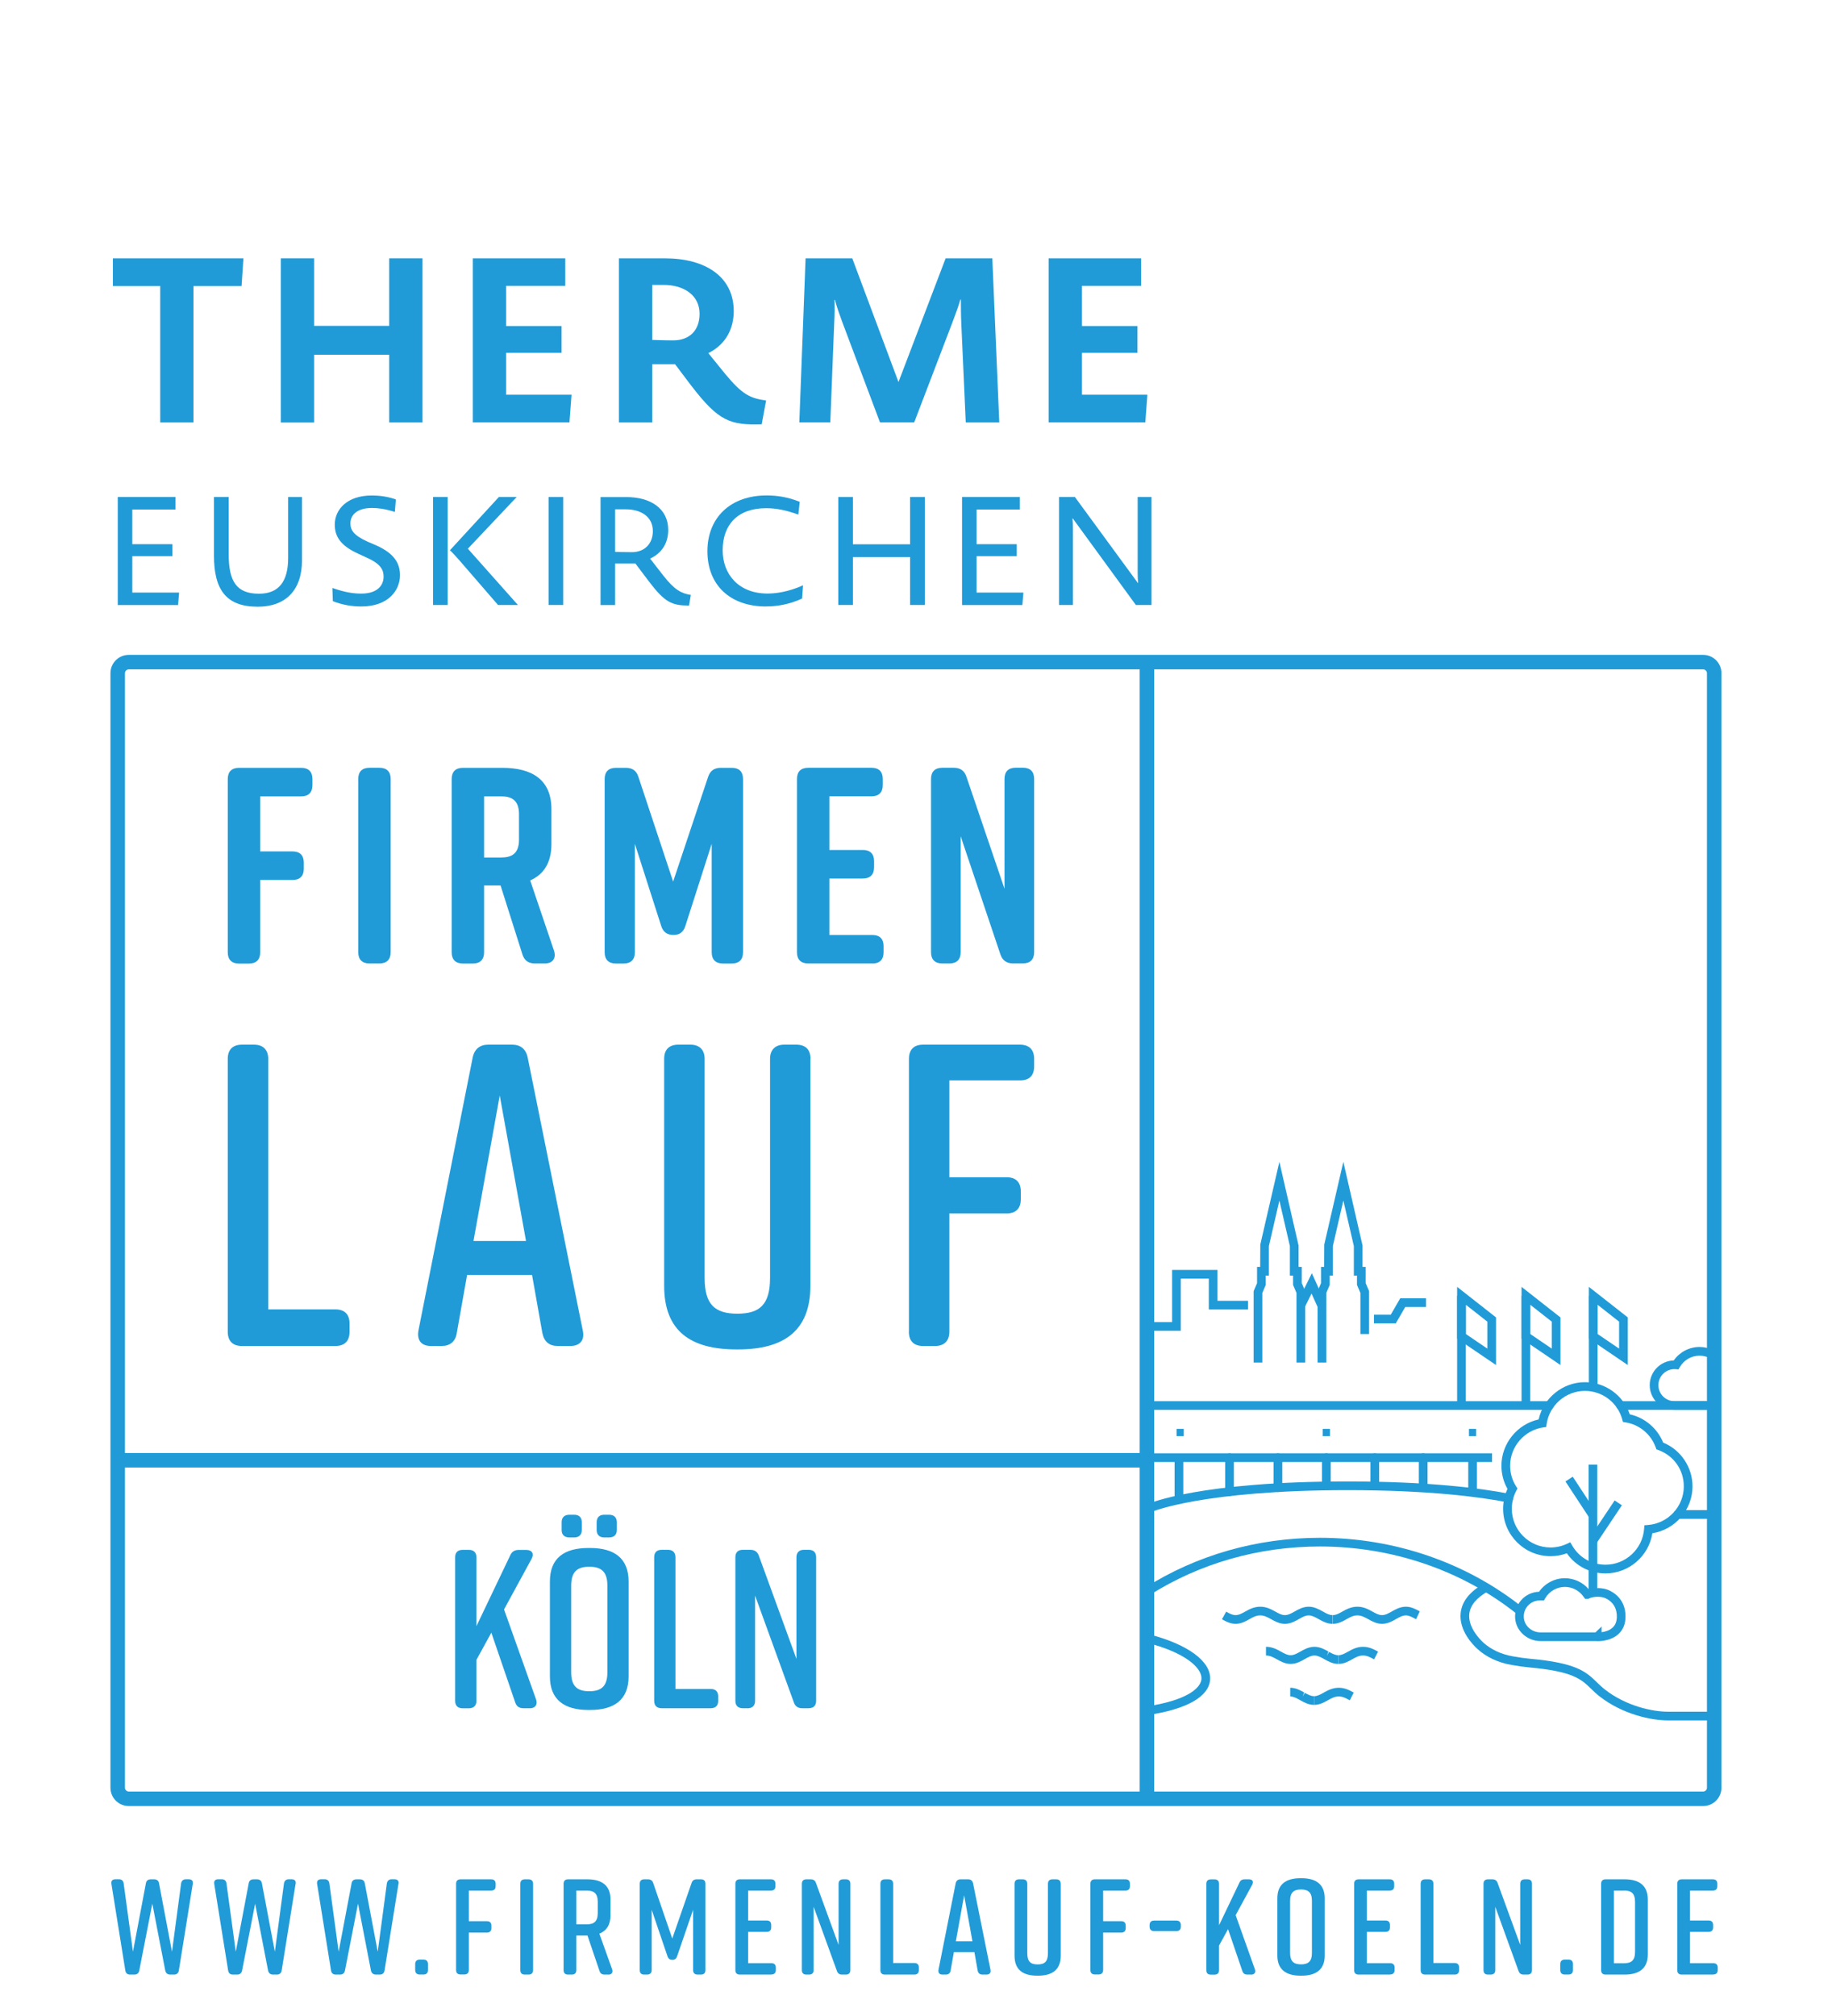 <?xml version="1.0" encoding="UTF-8"?><svg id="K" xmlns="http://www.w3.org/2000/svg" viewBox="0 0 2000 2200"><defs><style>.cls-1{fill:#209bd8;}</style></defs><path class="cls-1" d="M1859.304,730.464c2.279,0,4.178,1.899,4.178,4.178v1216.234c0,2.279-1.899,4.178-4.178,4.178H140.585c-2.279,0-4.178-1.899-4.178-4.178V734.642c0-2.279,1.899-4.178,4.178-4.178h1718.72M1859.304,714.636H140.585c-11.016,0-20.006,8.927-20.006,20.006v1216.234c0,11.079,8.927,20.006,20.006,20.006h1718.72c11.079,0,20.006-8.927,20.006-20.006V734.642c0-11.079-8.927-20.006-20.006-20.006v0Z"/><rect class="cls-1" x="132.036" y="1585.644" width="1123.739" height="15.827"/><rect class="cls-1" x="1244.193" y="723.247" width="15.827" height="1242.129"/><path class="cls-1" d="M381.603,1444.402v8.927c0,9.876-5.191,15.511-15.511,15.511h-101.928c-10.319,0-15.511-5.635-15.511-15.511v-297.807c0-9.876,5.191-15.511,15.511-15.511h13.168c9.876,0,15.511,5.635,15.511,15.511v273.369h73.249c10.319,0,15.511,5.635,15.511,15.511v0Z"/><path class="cls-1" d="M622.621,1468.839h-13.611c-9.37,0-15.004-4.685-16.904-14.118l-11.269-63.436h-70.906l-11.269,63.436c-1.393,9.37-7.534,14.118-16.46,14.118h-11.776c-10.319,0-15.511-6.078-13.611-16.904l59.194-297.807c1.899-9.37,7.977-14.118,16.904-14.118h26.273c8.927,0,15.004,4.685,16.904,14.118l60.144,297.807c2.342,10.826-3.292,16.904-13.611,16.904ZM574.253,1354.25l-28.679-158.78-28.679,158.78h57.358Z"/><path class="cls-1" d="M884.722,1155.522v247.539c0,49.318-29.122,69.514-78.883,69.514h-1.899c-49.761,0-78.883-19.752-78.883-69.514v-247.539c0-9.876,5.191-15.511,15.511-15.511h13.168c9.876,0,15.511,5.635,15.511,15.511v239.056c0,29.122,11.269,38.999,35.706,38.999s35.706-9.876,35.706-38.999v-239.056c0-9.876,5.635-15.511,15.511-15.511h13.168c10.319,0,15.511,5.635,15.511,15.511,0,0-.127,0-.127,0Z"/><path class="cls-1" d="M992.284,1453.329v-297.807c0-9.876,5.191-15.511,15.511-15.511h105.663c10.319,0,15.511,5.635,15.511,15.511v7.977c0,10.319-5.191,15.511-15.511,15.511h-77.047v105.663h62.486c10.319,0,15.511,5.635,15.511,15.511v8.483c0,9.876-5.191,15.511-15.511,15.511h-62.486v129.151c0,9.876-5.635,15.511-15.511,15.511h-13.168c-10.319,0-15.511-5.635-15.511-15.511h0l.063 0Z"/><path class="cls-1" d="M248.653,1039.223v-189.105c0-7.914,4.305-12.219,12.219-12.219h67.994c7.914,0,12.219,4.242,12.219,12.219v6.711c0,7.914-4.242,12.219-12.219,12.219h-44.823v60.08h35.39c7.914,0,12.219,4.242,12.219,12.219v6.711c0,7.914-4.242,12.219-12.219,12.219h-35.39v79.01c0,7.914-4.242,12.219-12.219,12.219h-10.953c-7.914,0-12.219-4.242-12.219-12.219h0v-.063Z"/><path class="cls-1" d="M414.27,1051.378h-10.953c-7.914,0-12.219-4.242-12.219-12.219v-189.105c0-7.914,4.242-12.219,12.219-12.219h10.953c7.914,0,12.219,4.242,12.219,12.219v189.105c0,7.914-4.305,12.219-12.219,12.219Z"/><path class="cls-1" d="M594.702,1051.378h-10.699c-7.027,0-11.586-3.039-13.738-10.066l-23.804-75.021h-17.98v72.932c0,7.914-4.242,12.219-12.219,12.219h-10.953c-7.914,0-12.219-4.242-12.219-12.219v-189.105c0-7.914,4.305-12.219,12.219-12.219h42.987c32.351,0,53.686,12.788,53.686,45.139v38.112c0,20.449-8.547,33.237-23.171,39.632l25.957,76.541c2.722,8.23-1.203,14.055-10.066,14.055ZM528.48,935.776h18.613c11.586,0,19.499-4.242,19.499-19.499v-27.729c0-15.258-7.914-19.499-19.499-19.499h-18.613v66.791h0v-.063Z"/><path class="cls-1" d="M748.29,1010.227c-2.152,7.027-6.394,10.066-13.105,10.066s-11.269-3.039-13.422-10.066l-28.679-89.393v118.388c0,7.914-4.242,12.219-12.219,12.219h-8.547c-7.914,0-12.219-4.242-12.219-12.219v-189.105c0-7.914,4.305-12.219,12.219-12.219h10.953c7.027,0,11.586,3.039,13.738,10.066l37.859,114.083,38.112-114.083c2.152-6.711,6.711-10.066,13.738-10.066h12.219c7.914,0,12.219,4.242,12.219,12.219v189.105c0,7.914-4.242,12.219-12.219,12.219h-9.75c-7.914,0-12.219-4.242-12.219-12.219v-118.388l-28.679,89.393Z"/><path class="cls-1" d="M952.399,1051.378h-70.147c-7.914,0-12.219-4.242-12.219-12.219v-189.105c0-7.914,4.305-12.219,12.219-12.219h69.26c7.914,0,12.219,4.242,12.219,12.219v6.711c0,7.914-4.305,12.219-12.219,12.219h-46.089v58.561h36.593c7.914,0,12.219,4.242,12.219,12.219v6.711c0,7.914-4.305,12.219-12.219,12.219h-36.593v61.6h46.975c7.914,0,12.219,4.242,12.219,12.219v6.711c0,7.914-4.242,12.219-12.219,12.219h0v-.063Z"/><path class="cls-1" d="M1036.537,1051.378h-7.914c-7.914,0-12.219-4.242-12.219-12.219v-189.105c0-7.914,4.305-12.219,12.219-12.219h12.789c7.027,0,11.586,3.355,13.738,10.066l41.468,121.997v-119.908c0-7.914,4.242-12.219,12.219-12.219h7.914c7.914,0,12.219,4.242,12.219,12.219v189.105c0,7.914-4.242,12.219-12.219,12.219h-10.952c-7.027,0-11.586-3.355-13.738-10.066l-43.304-128.708v126.619c0,7.914-4.242,12.219-12.219,12.219h-0Z"/><path class="cls-1" d="M1867.789,1538.545h-39.822c-14.872,0-26.971-12.099-26.971-26.974,0-14.628,11.71-26.573,26.248-26.956,6.396-9.138,16.931-14.702,28.137-14.702,5.094,0,10.164,1.15,14.662,3.326,2.362,1.138,3.351,3.975,2.21,6.337-1.141,2.356-3.988,3.357-6.34,2.207-3.218-1.552-6.86-2.374-10.532-2.374-8.792,0-17.021,4.748-21.475,12.396l-1.533,2.628-3.029-.297c-.473-.043-.9-.037-1.376-.037-9.636,0-17.475,7.839-17.475,17.472,0,9.639,7.839,17.478,17.475,17.478h39.822c2.621,0,4.748,2.127,4.748,4.748s-2.127,4.748-4.748,4.748Z"/><path class="cls-1" d="M1865.761,1877.435h-44.823c-18.829,0-49.59-6.795-74.317-25.936-3.951-3.048-6.983-5.991-9.914-8.835-10.418-10.102-19.413-18.826-67.686-23.11-5.073-.439-11.54-1.354-19.212-2.714-14.442-2.553-27.148-8.52-36.74-17.243-4.872-4.39-20.631-20.273-18.452-39.624,1.41-12.476,9.976-23.191,25.469-31.846l4.631,8.285c-12.665,7.079-19.617,15.364-20.662,24.631-1.719,15.234,12.517,28.928,15.388,31.519,8.278,7.524,19.348,12.687,32.022,14.931,7.397,1.311,13.583,2.182,18.387,2.603,51.637,4.581,61.751,14.393,73.464,25.75,2.745,2.665,5.583,5.416,9.113,8.142,22.835,17.682,51.176,23.951,68.509,23.951h44.823v9.496Z"/><path class="cls-1" d="M1611.512,1567.159h-7.85v-7.85h7.85v7.85ZM1451.909,1567.159h-7.85v-7.85h7.85v7.85ZM1292.307,1567.159h-7.85v-7.85h7.85v7.85Z"/><path class="cls-1" d="M1658.739,1762.15c-1.036,0-2.077-.334-2.952-1.032-59.603-47.383-135.874-73.48-214.766-73.48-66.799,0-131.095,18.331-185.934,53.015-2.22,1.41-5.15.748-6.55-1.471-1.403-2.22-.742-5.15,1.475-6.553,56.36-35.649,122.408-54.487,191.01-54.487,81.028,0,159.398,26.826,220.677,75.545,2.053,1.632,2.393,4.618.76,6.671-.937,1.181-2.322,1.793-3.719,1.793Z"/><path class="cls-1" d="M1607.649,1630.406c-2.621,0-4.748-2.127-4.748-4.748v-31.463c0-2.621,2.127-4.748,4.748-4.748s4.748,2.127,4.748,4.748v31.463c0,2.621-2.127,4.748-4.748,4.748Z"/><path class="cls-1" d="M1553.71,1626.164c-2.621,0-4.748-2.127-4.748-4.748v-30.709c0-2.621,2.127-4.748,4.748-4.748s4.748,2.127,4.748,4.748v30.709c0,2.621-2.127,4.748-4.748,4.748Z"/><path class="cls-1" d="M1500.849,1621.793c-2.621,0-4.748-2.127-4.748-4.748v-26.338c0-2.621,2.127-4.748,4.748-4.748s4.748,2.127,4.748,4.748v26.338c0,2.621-2.127,4.748-4.748,4.748Z"/><path class="cls-1" d="M1447.985,1621.793c-2.621,0-4.748-2.127-4.748-4.748v-26.338c0-2.621,2.127-4.748,4.748-4.748s4.748,2.127,4.748,4.748v26.338c0,2.621-2.127,4.748-4.748,4.748Z"/><path class="cls-1" d="M1254.583,1650.536c-1.821,0-3.558-1.051-4.343-2.825-1.063-2.393.006-5.193,2.399-6.257,2.266-1.014,57.352-24.786,218.643-24.786,88.556,0,145.012,7.345,176.781,13.509,2.572.501,4.254,2.992,3.756,5.564-.504,2.572-2.992,4.278-5.567,3.759-31.358-6.084-87.168-13.336-174.969-13.336-158.703,0-214.238,23.722-214.782,23.964-.621.272-1.274.408-1.917.408Z"/><path class="cls-1" d="M1287.053,1639.649c-2.621,0-4.748-2.127-4.748-4.748v-41.973c0-2.621,2.127-4.748,4.748-4.748s4.748,2.127,4.748,4.748v41.973c0,2.621-2.127,4.748-4.748,4.748Z"/><path class="cls-1" d="M1342.257,1632.557c-2.621,0-4.748-2.127-4.748-4.748v-37.101c0-2.621,2.127-4.748,4.748-4.748s4.748,2.127,4.748,4.748v37.101c0,2.621-2.127,4.748-4.748,4.748Z"/><path class="cls-1" d="M1395.121,1628.186c-2.621,0-4.748-2.127-4.748-4.748v-32.73c0-2.621,2.127-4.748,4.748-4.748s4.748,2.127,4.748,4.748v32.73c0,2.621-2.127,4.748-4.748,4.748Z"/><path class="cls-1" d="M1508.762,1772.029c-5.979,0-10.721-2.64-14.906-4.971-4.016-2.22-7.623-4.21-12-4.21-4.489,0-8.133,2.04-11.988,4.204-4.139,2.331-8.841,4.977-14.918,4.977v-9.496c3.345,0,6.111-1.422,10.269-3.759,4.309-2.417,9.666-5.422,16.637-5.422,6.829,0,11.911,2.807,16.393,5.286,3.861,2.145,6.999,3.895,10.513,3.895,3.345,0,6.111-1.422,10.269-3.759,4.232-2.417,9.499-5.422,15.75-5.422,6.006,0,11.095,2.832,15.181,5.107l-4.062,8.606-.553-.309c-3.453-1.923-7.023-3.907-10.566-3.907-3.731,0-7.45,2.121-11.045,4.173-4.195,2.362-8.897,5.008-14.974,5.008Z"/><path class="cls-1" d="M1454.758,1772.029c-5.979,0-10.637-2.59-14.745-4.884l-.708-.39c-3.453-1.923-7.023-3.907-10.566-3.907-3.731,0-7.45,2.121-11.045,4.173-4.195,2.362-8.897,5.008-14.974,5.008-5.979,0-10.721-2.64-14.906-4.971-4.016-2.22-7.623-4.21-12-4.21-4.489,0-8.133,2.04-11.988,4.204-4.139,2.331-8.841,4.977-14.918,4.977-5.979,0-10.721-2.64-14.906-4.971l4.618-8.297c3.635,2.022,6.773,3.771,10.288,3.771,3.345,0,6.111-1.422,10.269-3.759,4.309-2.417,9.666-5.422,16.637-5.422,6.829,0,11.911,2.807,16.393,5.286,3.861,2.145,6.999,3.895,10.513,3.895,3.345,0,6.111-1.422,10.269-3.759,4.232-2.417,9.499-5.422,15.75-5.422,6.006,0,11.095,2.832,15.181,5.107l.711.39c3.549,1.978,6.615,3.685,10.127,3.685v9.496Z"/><path class="cls-1" d="M1461.154,1815.777v-9.496c3.345,0,6.111-1.422,10.269-3.759,4.309-2.417,9.666-5.422,16.637-5.422,6.829,0,11.911,2.807,16.393,5.286l-4.383,8.427-.21-.117c-3.815-2.108-7.422-4.099-11.799-4.099-4.489,0-8.133,2.04-11.988,4.204-4.139,2.331-8.841,4.977-14.918,4.977Z"/><path class="cls-1" d="M1461.027,1815.777c-5.957,0-10.6-2.578-14.693-4.853-.003,0-.748-.414-.751-.414-3.456-1.923-7.033-3.914-10.578-3.914-3.75,0-7.465,2.127-11.061,4.186-4.176,2.349-8.878,4.995-14.959,4.995-5.948,0-10.665-2.615-14.829-4.927-4.093-2.263-7.7-4.254-12.078-4.254v-9.496c6.829,0,11.911,2.807,16.393,5.286,3.904,2.164,7.023,3.895,10.513,3.895,3.348,0,6.115-1.422,10.272-3.759,4.204-2.405,9.475-5.422,15.747-5.422,6.013,0,11.104,2.832,15.197,5.113l-1.564,4.563,2.306-4.148c3.533,1.96,6.584,3.654,10.084,3.654v9.496Z"/><path class="cls-1" d="M1434.624,1860.471v-9.496c3.348,0,6.115-1.422,10.272-3.759,4.325-2.417,9.691-5.422,16.634-5.422,6.807,0,11.874,2.795,16.344,5.261l-4.325,8.458-.26-.142c-3.802-2.102-7.397-4.08-11.759-4.08-4.467,0-8.121,2.04-11.988,4.204-4.136,2.331-8.838,4.977-14.918,4.977Z"/><path class="cls-1" d="M1434.563,1860.471c-5.975,0-10.628-2.59-14.733-4.872l-.717-.402c-3.453-1.917-7.023-3.907-10.569-3.907v-9.496c6.009,0,11.098,2.832,15.187,5.107l-1.592,4.55,2.306-4.148c3.546,1.972,6.606,3.672,10.118,3.672v9.496Z"/><path class="cls-1" d="M1253.25,1871.562l-1.403-9.397c43.306-6.461,59.278-19.815,59.791-30.158.587-11.945-17.812-28.792-60.249-39.482l2.318-9.212c42.551,10.721,68.382,29.559,67.414,49.164-.93,18.807-25.033,32.687-67.872,39.086Z"/><path class="cls-1" d="M1691.472,1538.545h-431.452c-2.621,0-4.748-2.127-4.748-4.748s2.127-4.748,4.748-4.748h431.452c2.621,0,4.748,2.127,4.748,4.748s-2.127,4.748-4.748,4.748Z"/><path class="cls-1" d="M1865.761,1538.545h-96.608c-2.621,0-4.748-2.127-4.748-4.748s2.127-4.748,4.748-4.748h96.608c2.621,0,4.748,2.127,4.748,4.748s-2.127,4.748-4.748,4.748Z"/><path class="cls-1" d="M1865.761,1657.436h-34.125c-2.621,0-4.748-2.127-4.748-4.748s2.127-4.748,4.748-4.748h34.125c2.621,0,4.748,2.127,4.748,4.748s-2.127,4.748-4.748,4.748Z"/><rect class="cls-1" x="1590.746" y="1414.078" width="9.496" height="121.679"/><path class="cls-1" d="M1633.226,1489.642l-42.48-28.86v-56.465l42.48,33.349v51.977ZM1600.242,1455.749l23.487,15.963v-29.435l-23.487-18.436v31.908Z"/><rect class="cls-1" x="1661.082" y="1414.078" width="9.496" height="121.679"/><path class="cls-1" d="M1703.562,1489.642l-42.48-28.86v-56.465l42.48,33.349v51.977ZM1670.578,1455.749l23.487,15.963v-29.435l-23.487-18.436v31.908Z"/><rect class="cls-1" x="1734.586" y="1414.078" width="9.496" height="101.418"/><path class="cls-1" d="M1777.066,1489.642l-42.48-28.86v-56.465l42.48,33.349v51.977ZM1744.082,1455.749l23.487,15.963v-29.435l-23.487-18.436v31.908Z"/><rect class="cls-1" x="1254.573" y="1585.959" width="374.285" height="9.496"/><path class="cls-1" d="M1752.818,1717.011h-.065c-17.126-.019-32.625-8.142-42.242-21.942-5.623,2.059-11.713,3.141-17.837,3.141-28.52,0-51.723-23.203-51.723-51.723,0-7.456,1.648-14.894,4.782-21.676-4.337-7.629-6.618-16.316-6.618-25.299,0-24.236,17.24-45.38,40.626-50.536,5.156-23.389,26.304-40.632,50.539-40.632,22.211,0,41.933,14.275,48.969,35.074,16.405,3.66,30.044,15.184,36.44,30.832,19.249,7.889,32.029,26.826,32.029,47.797,0,25.509-18.956,47.247-43.825,51.13-3.824,24.854-25.531,43.803-51.074,43.834h0ZM1714.27,1683.025l2.189,3.734c7.614,12.99,21.191,20.742,36.329,20.755,21.945-.019,40.428-17.132,42.081-38.975l.309-4.056,4.056-.321c21.861-1.706,38.987-20.211,38.987-42.115,0-18.004-10.918-33.565-27.818-39.655l-2.102-.76-.754-2.102c-5.181-14.399-17.735-24.86-32.764-27.308l-3.008-.488-.807-2.943c-5.002-18.22-21.735-30.95-40.687-30.95-20.727,0-38.684,15.438-41.772,35.914l-.522,3.462-3.465.519c-20.47,3.091-35.908,21.052-35.908,41.775,0,8.087,2.257,15.871,6.526,22.498l1.502,2.337-1.298,2.454c-3.203,6.059-4.893,12.866-4.893,19.685,0,23.283,18.943,42.227,42.227,42.227,6.173,0,12.285-1.335,17.676-3.858l3.92-1.83Z"/><rect class="cls-1" x="1734.268" y="1598.306" width="9.496" height="141.624"/><rect class="cls-1" x="1727.976" y="1655.948" width="49.746" height="9.498" transform="translate(-602.014 2194.566) rotate(-56.227)"/><rect class="cls-1" x="1721.256" y="1610.182" width="9.5" height="47.408" transform="translate(-613.548 1215.358) rotate(-33.287)"/><path class="cls-1" d="M1744.447,1790.966c-.56,0-.906-.012-.986-.019l-1.091-.056h-60.459c-14.3,0-26.498-10.677-27.769-24.316-.726-7.567,1.777-15.123,6.872-20.73,4.927-5.422,11.88-8.606,19.181-8.816,6.393-9.169,16.953-14.764,28.18-14.764,10.118,0,19.623,4.451,26.097,12.075,6.625-1.96,15.265-1.731,21.296.754,5.676,2.374,18.829,9.935,18.829,28.953,0,7.846-2.507,14.207-7.447,18.906-7.818,7.425-19.271,8.013-22.702,8.013ZM1680.962,1746.514c-4.909,0-9.617,2.084-12.922,5.719-3.345,3.685-4.924,8.458-4.445,13.453.822,8.816,8.869,15.71,18.316,15.71h59.828l6.711-6.393v6.189c3.614-.482,8.646-1.768,12.189-5.156,3.002-2.869,4.461-6.795,4.461-11.988,0-12.835-8.13-18.152-12.977-20.186-4.637-1.917-12.789-1.737-17.082.39l-.992.488h-3.629l-1.539-2.084c-4.618-6.819-12.282-10.894-20.504-10.894-8.788,0-17.017,4.748-21.475,12.396l-1.373,2.356h-4.566Z"/><polygon class="cls-1" points="1424.878 1486.946 1415.381 1486.946 1415.381 1410.932 1411.644 1402.196 1411.644 1391.982 1408.163 1391.982 1408.163 1359.79 1396.704 1310.107 1385.244 1359.79 1385.244 1391.982 1381.826 1391.982 1381.826 1402.196 1378.091 1410.932 1378.091 1486.946 1368.595 1486.946 1368.595 1408.99 1372.329 1400.254 1372.329 1382.486 1375.748 1382.486 1375.869 1358.182 1396.704 1267.849 1417.66 1359.252 1417.66 1382.486 1421.14 1382.486 1421.14 1400.254 1424.878 1408.99 1424.878 1486.946"/><polygon class="cls-1" points="1424.389 1426.623 1415.87 1422.419 1432.145 1389.429 1447.181 1422.561 1438.532 1426.481 1431.787 1411.624 1424.389 1426.623"/><polygon class="cls-1" points="1523.78 1444.15 1499.962 1444.15 1499.962 1434.654 1518.308 1434.654 1528.689 1416.737 1556.748 1416.737 1556.748 1426.233 1534.16 1426.233 1523.78 1444.15"/><polygon class="cls-1" points="1447.92 1486.946 1438.424 1486.946 1438.424 1408.99 1442.161 1400.254 1442.161 1382.486 1445.577 1382.486 1445.697 1358.182 1466.533 1267.849 1487.488 1359.252 1487.488 1382.486 1490.907 1382.486 1490.907 1400.254 1494.642 1408.99 1494.642 1455.798 1485.145 1455.798 1485.145 1410.932 1481.411 1402.196 1481.411 1391.982 1477.992 1391.982 1477.992 1359.79 1466.533 1310.107 1455.073 1359.79 1455.073 1391.982 1451.657 1391.982 1451.657 1402.196 1447.92 1410.932 1447.92 1486.946"/><polygon class="cls-1" points="1289.078 1452.249 1248.181 1452.249 1248.181 1442.753 1279.582 1442.753 1279.582 1385.843 1329.153 1385.843 1329.153 1419.519 1362.517 1419.519 1362.517 1429.015 1319.657 1429.015 1319.657 1395.339 1289.078 1395.339 1289.078 1452.249"/><path class="cls-1" d="M578.368,1864.142h-6.901c-4.685,0-7.66-1.963-9.117-6.647l-25.957-75.781-16.27,29.629v44.696c0,5.191-2.976,8.167-8.167,8.167h-6.901c-5.445,0-8.167-2.976-8.167-8.167v-156.564c0-5.191,2.722-8.167,8.167-8.167h6.901c5.191,0,8.167,2.976,8.167,8.167v75.085l36.783-77.047c1.709-4.178,4.938-6.141,9.37-6.141h8.167c6.394,0,8.863,4.178,5.951,9.623l-30.135,55.332,35.073,98.509c1.709,5.445-1.013,9.37-6.901,9.37h-.063l-0-.063Z"/><path class="cls-1" d="M642.31,1689.282h1.963c26.147,0,41.974,11.079,41.974,36.529v103.701c0,25.45-15.827,36.529-41.974,36.529h-1.963c-26.147,0-41.974-11.142-41.974-36.529v-103.701c0-25.704,15.827-36.529,41.974-36.529ZM635.156,1661.173v8.42c0,5.191-2.976,8.167-8.167,8.167h-5.445c-5.445,0-8.42-2.976-8.42-8.167v-8.42c0-5.191,2.976-8.167,8.42-8.167h5.445c5.191,0,8.167,2.976,8.167,8.167ZM643.323,1845.593c12.852,0,19.753-5.191,19.753-20.512v-94.837c0-15.321-6.901-20.512-19.753-20.512s-19.753,5.191-19.753,20.512v94.837c0,15.321,6.901,20.512,19.753,20.512ZM673.395,1661.173v8.42c0,5.191-2.976,8.167-8.42,8.167h-5.445c-5.191,0-8.167-2.976-8.167-8.167v-8.42c0-5.191,2.976-8.167,8.167-8.167h5.445c5.445,0,8.42,2.976,8.42,8.167Z"/><path class="cls-1" d="M784.06,1851.291v4.685c0,5.191-2.722,8.167-8.167,8.167h-53.56c-5.445,0-8.167-2.976-8.167-8.167v-156.564c0-5.191,2.722-8.167,8.167-8.167h6.901c5.191,0,8.167,2.976,8.167,8.167v143.712h38.492c5.445,0,8.167,2.976,8.167,8.167Z"/><path class="cls-1" d="M816.158,1864.142h-5.191c-5.445,0-8.167-2.976-8.167-8.167v-156.564c0-5.191,2.722-8.167,8.167-8.167h8.167c4.685,0,7.914,2.216,9.37,6.647l40.961,112.374v-110.854c0-5.191,2.976-8.167,8.167-8.167h5.191c5.445,0,8.167,2.976,8.167,8.167v156.564c0,5.191-2.722,8.167-8.167,8.167h-7.154c-4.685,0-7.66-2.216-9.117-6.647l-42.227-116.299v114.843c0,5.191-2.976,8.167-8.167,8.167h0l-0-.063Z"/><path class="cls-1" d="M210.415,2055.97l-15.131,94.204c-.443,3.102-2.406,4.622-5.191,4.622h-4.178c-2.976,0-4.875-1.456-5.508-4.432l-14.118-72.932-14.245,72.932c-.57,2.976-2.532,4.432-5.318,4.432h-4.748c-2.849,0-4.748-1.456-5.191-4.622l-15.131-94.204c-.57-3.419,1.013-5.191,4.432-5.191h3.862c2.976,0,4.748,1.773,5.065,4.622l10.129,74.452,14.118-74.578c.443-2.976,2.406-4.432,5.318-4.432h3.735c2.849,0,4.875,1.456,5.318,4.432l14.118,74.578,9.94-74.452c.443-2.849,2.216-4.622,5.191-4.622h3.102c3.419,0,5.065,1.773,4.432,5.191Z"/><path class="cls-1" d="M322.662,2055.97l-15.131,94.204c-.443,3.102-2.406,4.622-5.191,4.622h-4.178c-2.976,0-4.875-1.456-5.508-4.432l-14.118-72.932-14.245,72.932c-.57,2.976-2.532,4.432-5.318,4.432h-4.748c-2.849,0-4.748-1.456-5.191-4.622l-15.131-94.204c-.57-3.419,1.013-5.191,4.432-5.191h3.862c2.976,0,4.748,1.773,5.065,4.622l10.129,74.452,14.118-74.578c.443-2.976,2.406-4.432,5.318-4.432h3.735c2.849,0,4.938,1.456,5.381,4.432l14.118,74.578,9.94-74.452c.443-2.849,2.216-4.622,5.191-4.622h3.102c3.419,0,5.065,1.773,4.432,5.191h-.063Z"/><path class="cls-1" d="M434.973,2055.97l-15.131,94.204c-.443,3.102-2.406,4.622-5.191,4.622h-4.178c-2.976,0-4.875-1.456-5.508-4.432l-14.118-72.932-14.245,72.932c-.57,2.976-2.532,4.432-5.318,4.432h-4.748c-2.849,0-4.748-1.456-5.191-4.622l-15.131-94.204c-.57-3.419,1.013-5.191,4.432-5.191h3.862c2.976,0,4.748,1.773,5.065,4.622l10.129,74.452,14.118-74.578c.443-2.976,2.406-4.432,5.318-4.432h3.735c2.849,0,4.938,1.456,5.381,4.432l14.118,74.578,9.94-74.452c.443-2.849,2.216-4.622,5.191-4.622h3.102c3.419,0,5.065,1.773,4.432,5.191h-.063Z"/><path class="cls-1" d="M467.197,2143.336v6.521c0,3.102-1.646,4.875-4.875,4.875h-4.178c-3.102,0-4.875-1.773-4.875-4.875v-6.521c0-3.102,1.773-4.875,4.875-4.875h4.178c3.292,0,4.875,1.773,4.875,4.875Z"/><path class="cls-1" d="M497.902,2149.92v-94.204c0-3.102,1.646-4.875,4.875-4.875h33.427c3.292,0,4.875,1.773,4.875,4.875v2.532c0,3.292-1.646,4.875-4.875,4.875h-24.374v33.427h19.753c3.292,0,4.875,1.773,4.875,4.875v2.659c0,3.102-1.646,4.875-4.875,4.875h-19.753v40.835c0,3.102-1.773,4.875-4.875,4.875h-4.178c-3.292,0-4.875-1.773-4.875-4.875v.127l-0.0 0Z"/><path class="cls-1" d="M577.102,2154.795h-4.178c-3.292,0-4.875-1.773-4.875-4.875v-94.204c0-3.102,1.646-4.875,4.875-4.875h4.178c3.102,0,4.875,1.773,4.875,4.875v94.204c0,3.102-1.773,4.875-4.875,4.875Z"/><path class="cls-1" d="M664.152,2154.795h-4.178c-2.849,0-4.622-1.203-5.508-3.989l-13.105-38.619h-12.155v37.732c0,3.102-1.773,4.875-4.875,4.875h-4.178c-3.292,0-4.875-1.773-4.875-4.875v-94.204c0-3.102,1.646-4.875,4.875-4.875h21.082c15.764,0,25.26,6.711,25.26,21.968v17.41c0,10.383-4.432,16.777-12.155,19.942l13.991,39.062c1.013,3.292-.57,5.635-4.178,5.635h0l0-.063ZM629.205,2099.969h11.459c7.724,0,11.902-3.102,11.902-12.345v-12.155c0-9.243-4.178-12.345-11.902-12.345h-11.459v36.846h0v0Z"/><path class="cls-1" d="M739.174,2134.726c-.76,2.849-2.532,3.989-5.191,3.989s-4.432-1.203-5.318-3.989l-17.22-50.647v65.842c0,3.102-1.773,4.875-5.065,4.875h-3.102c-3.292,0-4.875-1.773-4.875-4.875v-94.204c0-3.102,1.646-4.875,4.875-4.875h4.178c2.849,0,4.748,1.329,5.635,3.989l20.829,60.65,21.082-60.65c.886-2.659,2.659-3.989,5.508-3.989h4.748c3.292,0,4.875,1.773,4.875,4.875v94.204c0,3.102-1.646,4.875-4.875,4.875h-3.735c-3.102,0-4.875-1.773-4.875-4.875v-65.842l-17.41,50.647h-.063Z"/><path class="cls-1" d="M842.114,2154.795h-34.44c-3.292,0-4.875-1.773-4.875-4.875v-94.204c0-3.102,1.646-4.875,4.875-4.875h33.997c3.292,0,4.875,1.773,4.875,4.875v2.532c0,3.292-1.646,4.875-4.875,4.875h-24.944v32.668h20.322c3.292,0,4.875,1.773,4.875,4.875v2.659c0,3.102-1.646,4.875-4.875,4.875h-20.322v34.187h25.387c3.292,0,4.875,1.646,4.875,4.875v2.532c0,3.102-1.646,4.875-4.875,4.875v.127Z"/><path class="cls-1" d="M883.392,2154.795h-3.102c-3.292,0-4.875-1.773-4.875-4.875v-94.204c0-3.102,1.646-4.875,4.875-4.875h4.875c2.849,0,4.748,1.329,5.635,3.989l24.691,67.614v-66.728c0-3.102,1.773-4.875,4.875-4.875h3.102c3.292,0,4.875,1.773,4.875,4.875v94.204c0,3.102-1.646,4.875-4.875,4.875h-4.305c-2.849,0-4.622-1.329-5.508-3.989l-25.387-69.957v69.07c0,3.102-1.773,4.875-4.875,4.875h-0Z"/><path class="cls-1" d="M1003.11,2147.071v2.849c0,3.102-1.646,4.875-4.875,4.875h-32.224c-3.292,0-4.875-1.773-4.875-4.875v-94.204c0-3.102,1.646-4.875,4.875-4.875h4.178c3.102,0,4.875,1.773,4.875,4.875v86.48h23.171c3.292,0,4.875,1.773,4.875,4.875h-0Z"/><path class="cls-1" d="M1076.928,2154.795h-4.305c-2.976,0-4.748-1.456-5.318-4.432l-3.545-20.069h-22.411l-3.545,20.069c-.443,2.976-2.406,4.432-5.191,4.432h-3.735c-3.292,0-4.875-1.899-4.305-5.318l18.74-94.204c.57-2.976,2.532-4.432,5.318-4.432h8.293c2.849,0,4.748,1.456,5.381,4.432l18.993,94.204c.76,3.419-1.076,5.318-4.305,5.318h-.064ZM1061.608,2118.519l-9.053-50.204-9.053,50.204h18.106-0Z"/><path class="cls-1" d="M1158.028,2055.716v78.314c0,15.574-9.243,21.968-24.944,21.968h-.57c-15.764,0-24.944-6.268-24.944-21.968v-78.314c0-3.102,1.646-4.875,4.875-4.875h4.178c3.102,0,4.875,1.773,4.875,4.875v75.655c0,9.243,3.545,12.345,11.269,12.345s11.269-3.102,11.269-12.345v-75.655c0-3.102,1.773-4.875,4.875-4.875h4.178c3.292,0,4.875,1.773,4.875,4.875h.063Z"/><path class="cls-1" d="M1190.379,2149.92v-94.204c0-3.102,1.646-4.875,4.875-4.875h33.427c3.292,0,4.875,1.773,4.875,4.875v2.532c0,3.292-1.646,4.875-4.875,4.875h-24.374v33.427h19.752c3.292,0,4.875,1.773,4.875,4.875v2.659c0,3.102-1.646,4.875-4.875,4.875h-19.752v40.835c0,3.102-1.773,4.875-4.875,4.875h-4.178c-3.292,0-4.875-1.773-4.875-4.875v.127l0.0 0Z"/><path class="cls-1" d="M1289.141,2100.729v1.773c0,3.102-1.773,4.875-4.875,4.875h-24.374c-3.102,0-4.875-1.773-4.875-4.875v-1.773c0-3.102,1.773-4.875,4.875-4.875h24.374c3.102,0,4.875,1.773,4.875,4.875Z"/><path class="cls-1" d="M1365.935,2154.795h-4.178c-2.849,0-4.622-1.203-5.508-3.989l-15.574-45.583-9.813,17.853v26.906c0,3.102-1.773,4.875-4.875,4.875h-4.178c-3.292,0-4.875-1.773-4.875-4.875v-94.204c0-3.102,1.646-4.875,4.875-4.875h4.178c3.102,0,4.875,1.773,4.875,4.875v45.14l22.158-46.342c1.076-2.532,2.976-3.735,5.635-3.735h4.875c3.862,0,5.318,2.532,3.545,5.825l-18.106,33.301,21.082,59.257c1.013,3.292-.57,5.635-4.178,5.635h.063l0-.063Z"/><path class="cls-1" d="M1419.748,2049.639h1.203c15.764,0,25.26,6.711,25.26,21.968v62.423c0,15.321-9.496,21.968-25.26,21.968h-1.203c-15.764,0-25.26-6.711-25.26-21.968v-62.423c0-15.447,9.496-21.968,25.26-21.968ZM1420.318,2143.653c7.724,0,11.902-3.102,11.902-12.345v-57.042c0-9.243-4.178-12.345-11.902-12.345s-11.902,3.102-11.902,12.345v57.042c0,9.243,4.178,12.345,11.902,12.345Z"/><path class="cls-1" d="M1517.624,2154.795h-34.44c-3.292,0-4.875-1.773-4.875-4.875v-94.204c0-3.102,1.646-4.875,4.875-4.875h33.997c3.292,0,4.875,1.773,4.875,4.875v2.532c0,3.292-1.646,4.875-4.875,4.875h-24.944v32.668h20.322c3.292,0,4.875,1.773,4.875,4.875v2.659c0,3.102-1.646,4.875-4.875,4.875h-20.322v34.187h25.387c3.292,0,4.875,1.646,4.875,4.875v2.532c0,3.102-1.646,4.875-4.875,4.875v.127l0.0 0Z"/><path class="cls-1" d="M1592.899,2147.071v2.849c0,3.102-1.646,4.875-4.875,4.875h-32.224c-3.292,0-4.875-1.773-4.875-4.875v-94.204c0-3.102,1.646-4.875,4.875-4.875h4.178c3.102,0,4.875,1.773,4.875,4.875v86.48h23.171c3.292,0,4.875,1.773,4.875,4.875h-0Z"/><path class="cls-1" d="M1627.529,2154.795h-3.102c-3.292,0-4.875-1.773-4.875-4.875v-94.204c0-3.102,1.646-4.875,4.875-4.875h4.875c2.849,0,4.748,1.329,5.635,3.989l24.691,67.614v-66.728c0-3.102,1.773-4.875,4.875-4.875h3.102c3.292,0,4.875,1.773,4.875,4.875v94.204c0,3.102-1.646,4.875-4.875,4.875h-4.305c-2.849,0-4.622-1.329-5.508-3.989l-25.387-69.957v69.07c0,3.102-1.773,4.875-4.875,4.875h-0Z"/><path class="cls-1" d="M1717.238,2143.336v6.521c0,3.102-1.646,4.875-4.875,4.875h-4.178c-3.102,0-4.875-1.773-4.875-4.875v-6.521c0-3.102,1.773-4.875,4.875-4.875h4.178c3.292,0,4.875,1.773,4.875,4.875Z"/><path class="cls-1" d="M1798.907,2072.81v60.017c0,15.321-9.496,21.968-25.26,21.968h-20.829c-3.292,0-4.875-1.773-4.875-4.875v-94.204c0-3.102,1.646-4.875,4.875-4.875h20.829c15.764,0,25.26,6.711,25.26,21.968h0v-0ZM1773.077,2063.124h-11.142v79.326h11.142c7.724,0,11.902-3.102,11.902-12.345v-54.699c0-9.243-4.178-12.345-11.902-12.345h0v.064Z"/><path class="cls-1" d="M1870.383,2154.795h-34.44c-3.292,0-4.875-1.773-4.875-4.875v-94.204c0-3.102,1.646-4.875,4.875-4.875h33.997c3.292,0,4.875,1.773,4.875,4.875v2.532c0,3.292-1.646,4.875-4.875,4.875h-24.944v32.668h20.322c3.292,0,4.875,1.773,4.875,4.875v2.659c0,3.102-1.646,4.875-4.875,4.875h-20.322v34.187h25.387c3.292,0,4.875,1.646,4.875,4.875v2.532c0,3.102-1.646,4.875-4.875,4.875v.127Z"/><path class="cls-1" d="M174.898,312.179h-51.66v-30.262h142.509l-2.026,30.262h-52.483v148.84h-36.34s0-148.84,0-148.84Z"/><path class="cls-1" d="M424.906,387.137h-81.985v73.945h-36.34v-179.165h36.34v73.692h81.985v-73.692h36.34v179.102h-36.34v-73.945l-0.0.063Z"/><path class="cls-1" d="M516.198,461.019v-179.102h100.915v30.009h-64.575v43.873h60.524v29.249h-60.524v45.646h71.413l-2.279,30.262h-105.473v.063Z"/><path class="cls-1" d="M754.874,421.198l-17.917-23.741h-24.944v63.562h-36.34v-179.102h50.204c44.127,0,75.148,19.942,75.148,57.548,0,18.676-8.104,36.086-27.729,45.899l18.423,22.728c18.676,22.475,26.97,26.463,44.633,28.996l-4.812,25.957c-34.06,1.013-46.912-3.039-76.668-41.911l-0.0.063ZM724.359,310.913h-12.345v60.017s12.852.506,22.981.506c17.41,0,28.742-10.573,28.742-28.996,0-19.942-16.65-31.528-39.378-31.528Z"/><path class="cls-1" d="M879.467,281.917h50.964l50.457,134.975,51.47-134.975h50.964l7.597,179.102h-36.593l-4.811-106.739c-.506-11.079-.506-18.423-.506-27.476h-.506c-2.279,7.787-4.305,13.105-8.8,25.197l-41.657,108.955h-37.352l-41.151-109.462c-3.039-8.294-6.078-16.65-8.04-24.247h-.506c.253,8.547.253,14.624-.253,24.501l-4.305,109.208h-33.807l6.837-179.102-0.0.063Z"/><path class="cls-1" d="M1144.859,461.019v-179.102h100.915v30.009h-64.575v43.873h60.524v29.249h-60.524v45.646h71.413l-2.279,30.262h-105.473v.063Z"/><path class="cls-1" d="M128.556,660.19v-117.819h63.056v13.611h-47.165v37.859h43.81v13.105h-43.81v39.695h51.091l-1.14,13.611h-65.842v-.063Z"/><path class="cls-1" d="M233.586,606.251v-63.879h16.081v62.55c0,29.565,8.61,42.987,33.047,42.987,21.715,0,31.845-13.422,31.845-38.998v-66.538h15.131v69.07c0,33.047-18.233,50.647-48.305,50.647-34.377,0-47.798-18.423-47.798-55.775v-.063Z"/><path class="cls-1" d="M363.37,656.075l-.506-14.434c13.928,4.811,22.728,6.141,31.528,6.141,18.613,0,24.374-9.94,24.374-18.423,0-6.964-2.469-13.611-17.917-20.576l-9.306-4.305c-19.942-8.99-26.083-19.056-26.083-32.224.19-16.46,13.611-31.528,40.328-31.528,7.281,0,16.777.823,26.4,4.305l-1.14,13.611c-10.446-3.292-18.423-4.305-24.754-4.305-16.777,0-23.741,7.787-23.741,16.777,0,6.964,2.976,12.915,18.929,20.069l9.306,3.988c20.069,8.99,25.893,19.942,25.893,32.668,0,15.574-11.965,33.997-42.354,33.997-9.623,0-20.576-1.646-31.022-5.824l.063.063Z"/><path class="cls-1" d="M472.768,542.372h15.954v117.819h-15.954v-117.819ZM501.321,611.252c-5.128-5.635-6.774-7.66-10.129-10.763l53.433-58.118h19.436l-53.306,56.409,54.636,61.41h-21.715s-42.354-48.938-42.354-48.938Z"/><path class="cls-1" d="M598.88,542.372h15.954v117.819h-15.954v-117.819Z"/><path class="cls-1" d="M708.405,634.487l-14.751-19.563h-22.095v45.329h-15.954v-117.819h28.236c26.083,0,45.646,12.282,45.646,35.833,0,12.599-5.318,24.564-19.753,31.338l13.928,17.917c12.788,16.46,20.259,20.069,30.515,21.715l-1.963,11.586c-18.613,0-26.4-3.292-43.81-26.4v.063ZM683.018,555.793h-11.459v46.469s9.433.317,18.233.317c13.611,0,22.918-8.99,22.918-23.045,0-15.954-13.295-23.741-29.692-23.741Z"/><path class="cls-1" d="M836.353,661.836c-39.505,0-64.069-23.551-64.069-60.27s25.197-60.904,64.575-60.904c11.269,0,23.045,1.646,36.213,6.964l-1.519,13.928c-13.928-5.001-24.247-6.964-35.327-6.964-30.705,0-47.292,17.79-47.292,45.963,0,25.893,17.283,47.165,48.938,47.165,9.623,0,23.234-1.963,38.809-8.99l-1.013,14.434c-13.801,6.331-27.033,8.61-39.315,8.61l0.0.063Z"/><path class="cls-1" d="M993.55,607.897h-62.423v52.293h-15.954v-117.819h15.954v51.597h62.423v-51.597h16.081v117.819h-16.081v-52.293Z"/><path class="cls-1" d="M1050.275,660.19v-117.819h63.056v13.611h-47.165v37.859h43.81v13.105h-43.81v39.695h51.091l-1.14,13.611h-65.905l.063-.063Z"/><path class="cls-1" d="M1156.192,542.372h17.283l68.691,93.761h.317c-.317-3.799-.506-6.458-.506-11.586v-82.175h15.131v117.819h-17.093l-68.88-94.457h-.317c.317,3.799.506,6.458.506,11.459v82.998h-15.131v-117.819Z"/></svg>